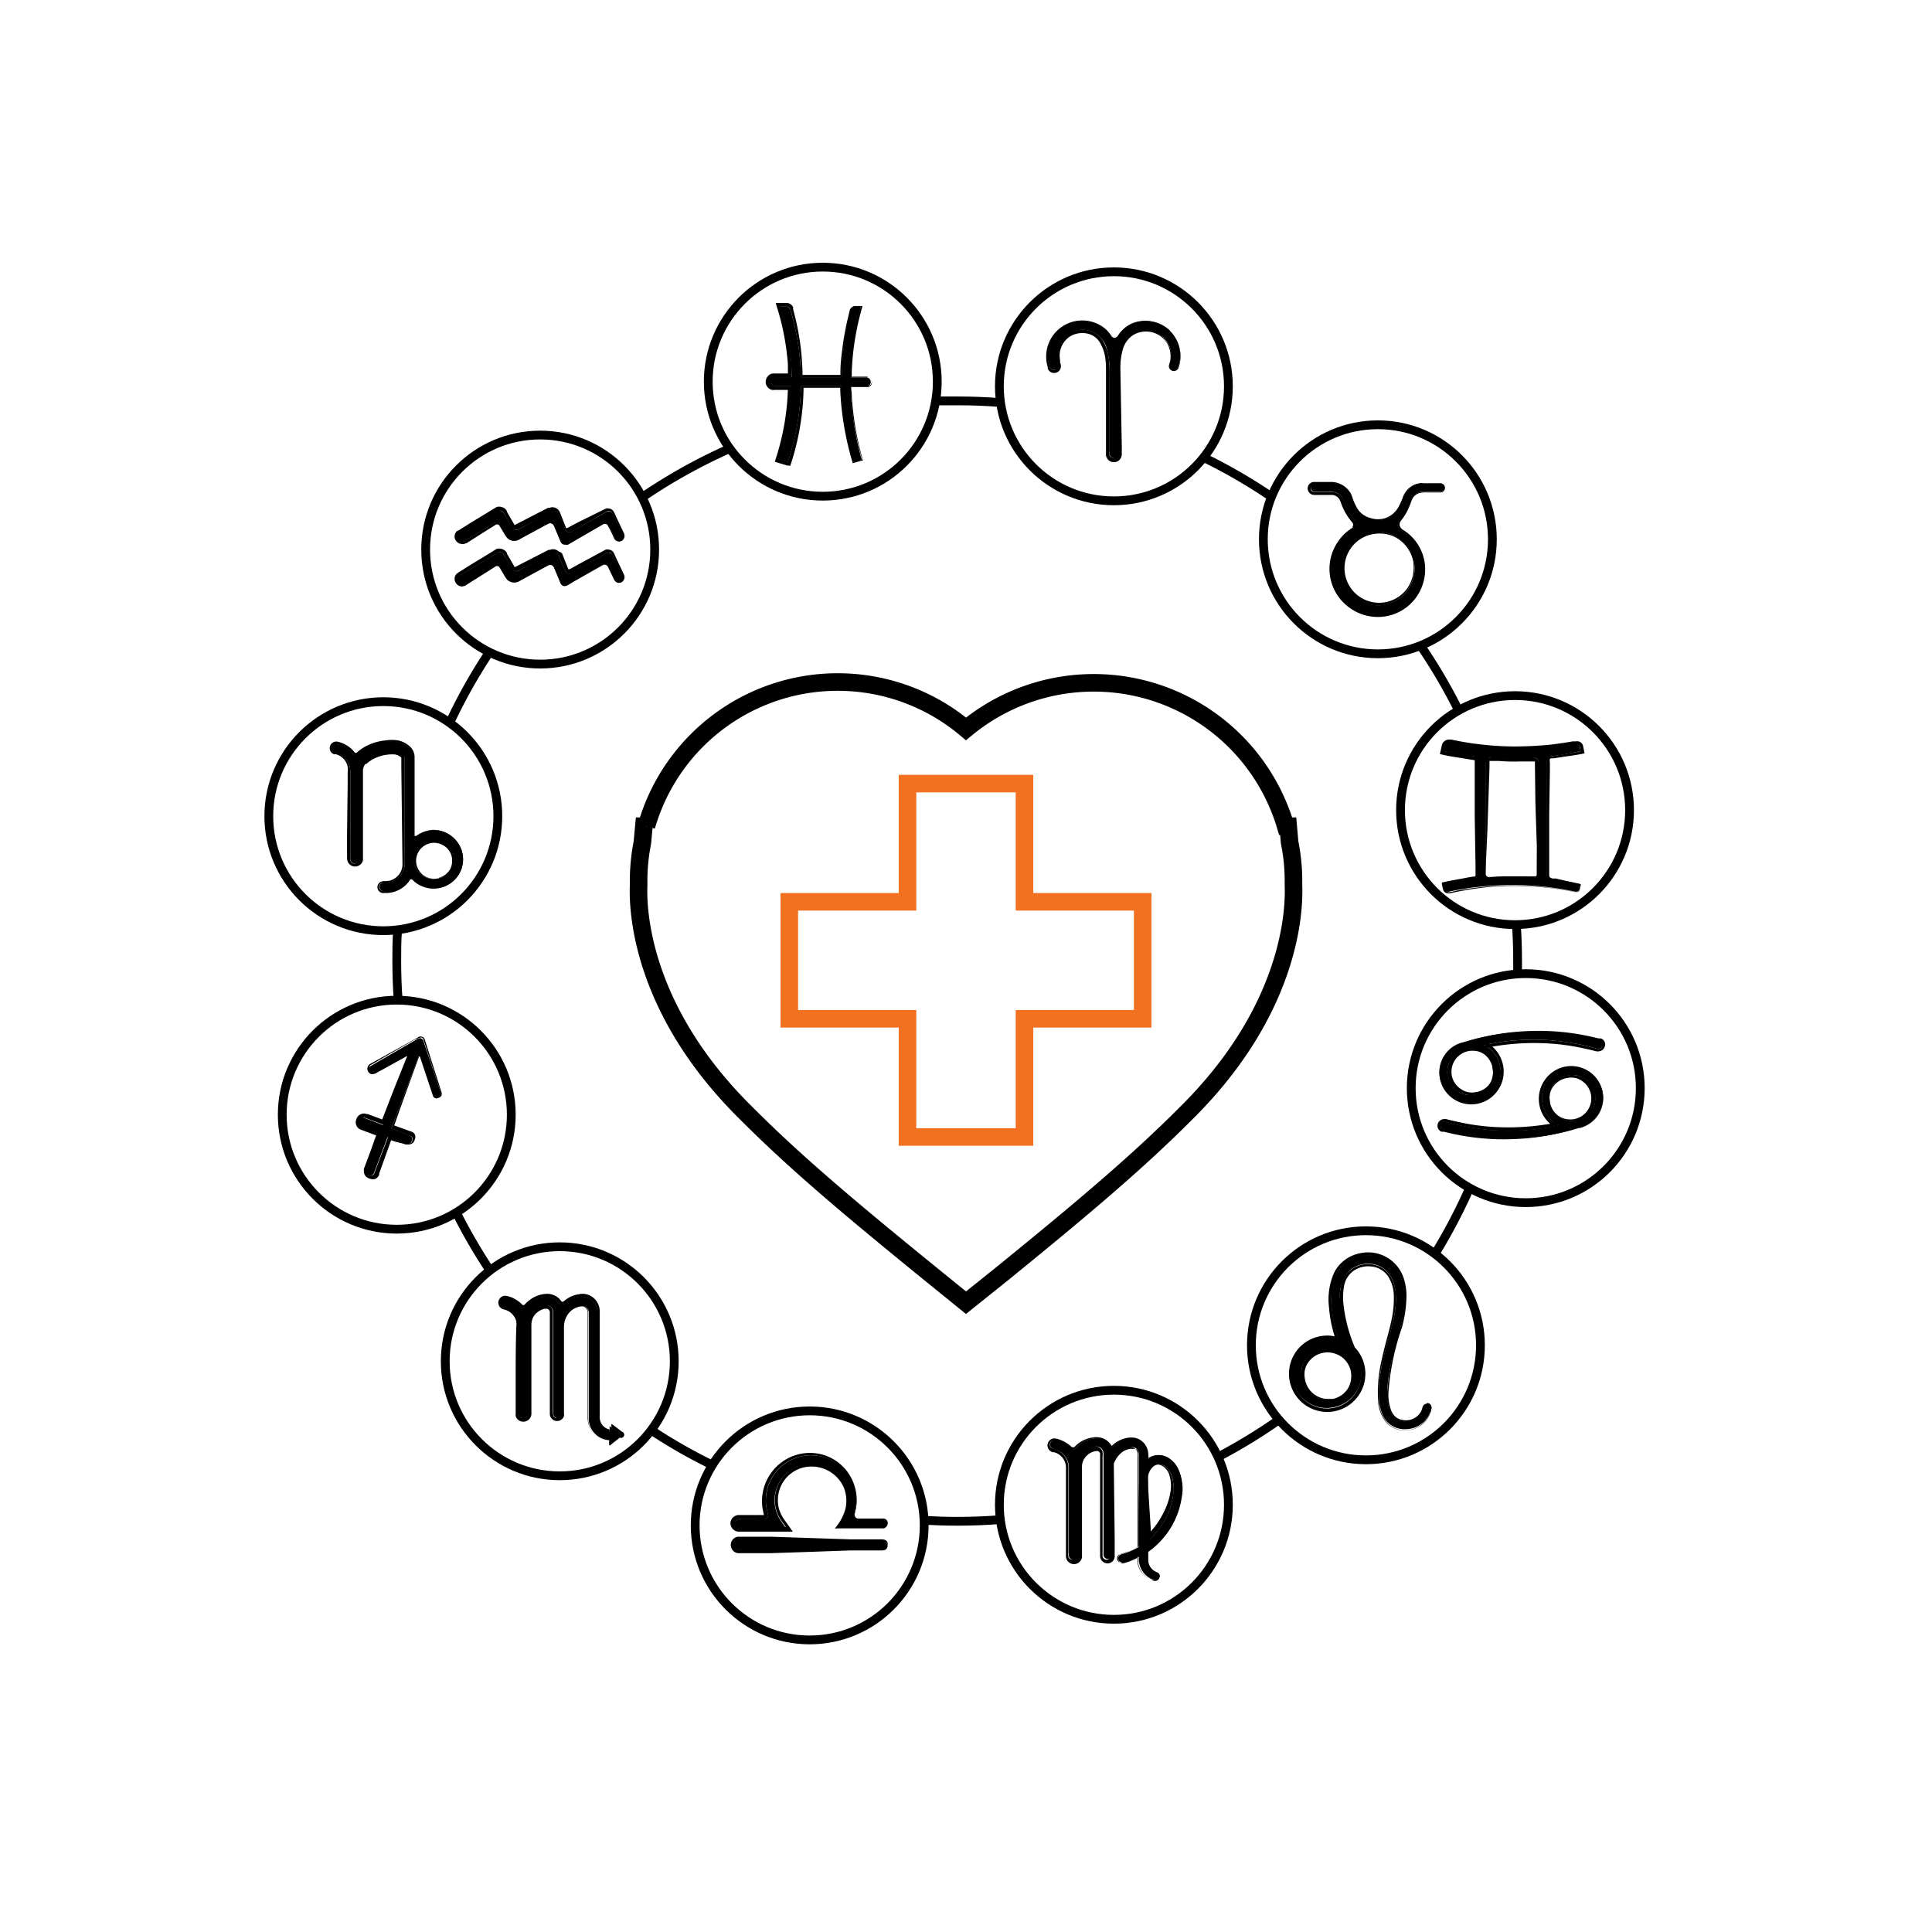 <svg id="Layer_1" data-name="Layer 1" xmlns="http://www.w3.org/2000/svg" viewBox="0 0 220 220"><defs><style>.cls-1,.cls-2,.cls-3{fill:none;stroke-miterlimit:10;}.cls-1,.cls-3{stroke:#000;}.cls-1,.cls-2{stroke-width:2px;}.cls-2{stroke:#f27121;}</style></defs><path class="cls-1" d="M105.67,144.83c-9.17-7.46-15.18-12.54-20.63-18C73,115,72.61,103.65,72.72,100.86c0-.19,0-.37,0-.55a22.74,22.74,0,0,1,.43-4.38l.17-1.85h.29A22.66,22.66,0,0,1,110,83a22.79,22.79,0,0,1,36.4,11.08h.29l.16,1.84a22.08,22.08,0,0,1,.44,4.39c0,.18,0,.36,0,.55.11,2.79-.27,14.14-12.32,26-5.45,5.46-11.46,10.54-20.63,18L110,148.34Z"/><polygon class="cls-2" points="130.12 102.69 130.12 116.01 116.66 116.01 116.66 129.47 103.34 129.47 103.34 116.01 89.88 116.01 89.88 102.69 103.34 102.69 103.34 89.23 116.66 89.23 116.66 102.69 130.12 102.69"/><path d="M98.75,43H97a.08.08,0,0,1-.08-.08A32.13,32.13,0,0,1,98,35.07l0-.15h-.71a.45.45,0,0,0-.44.34,32.56,32.56,0,0,0-1,7.61.08.08,0,0,1-.09.08H91.29a.08.08,0,0,1-.08-.08A29.14,29.14,0,0,0,90,35.25a.47.47,0,0,0-.45-.33h-.73l.06.17a28.39,28.39,0,0,1,1.28,7.78.09.09,0,0,1-.08.08h-2a.52.52,0,0,0,0,1h2a.09.09,0,0,1,.08.09,28.39,28.39,0,0,1-1.28,7.78l-.16.49,1,.3.16-.49a29.44,29.44,0,0,0,1.33-8.09.09.09,0,0,1,.08-.08h4.48a.09.09,0,0,1,.09.08A33.86,33.86,0,0,0,97,52.13l.14.5,1-.27L98,51.87a32.13,32.13,0,0,1-1.11-7.8A.08.08,0,0,1,97,44h1.78a.52.52,0,0,0,0-1Z"/><path d="M98.75,43H97s-.13,0-.16-.06a4.53,4.53,0,0,1,0-.64c0-.83.09-1.66.18-2.48a32.49,32.49,0,0,1,1-4.89l0,0h-.71a.45.45,0,0,0-.44.43c-.12.46-.22.92-.32,1.39-.19.93-.34,1.87-.45,2.81s-.19,1.89-.22,2.84v.44a.1.1,0,0,1,0,.11c-.09,0-.13,0-.19,0H91.27a.12.12,0,0,1-.09-.08,1.28,1.28,0,0,1,0-.19v-.35c0-.95-.13-1.9-.26-2.84s-.31-1.87-.53-2.8c-.11-.46-.23-.92-.37-1.37a.44.44,0,0,0-.45-.4h-.71l0-.06a29.11,29.11,0,0,1,1.18,5.45c0,.47.09.93.12,1.4l0,.69v.45a.16.16,0,0,1-.08.1A.65.65,0,0,1,90,43h-1.4c-.23,0-.48,0-.66.07a.47.47,0,0,0,.3.86h1.92c.11,0,.12.15.11.19A25.81,25.81,0,0,1,90,46.91a29.75,29.75,0,0,1-1.23,5.44l0-.06,1,.31-.06,0a30.39,30.39,0,0,0,1.24-5.38c.13-.92.2-1.84.24-2.76v-.43a.1.1,0,0,1,.07-.1.68.68,0,0,1,.19,0h4.33c.07,0,.16.08.14.14v.35c0,.92.1,1.84.2,2.76a33.52,33.52,0,0,0,1.07,5.42l0,0,1-.27,0,0A32.54,32.54,0,0,1,97,46.51c0-.5-.08-1-.11-1.49l0-.74v-.19c0-.08.08-.16.14-.13h.38c.49,0,1,0,1.48,0a.48.48,0,0,0,.37-.53A.49.49,0,0,0,98.75,43Zm0,0a.53.53,0,0,1,.53.47.54.54,0,0,1-.4.6c-.51,0-1,0-1.5,0H97c-.06,0-.07,0-.07.06v.18L97,45c0,.49.06,1,.11,1.48.1,1,.25,2,.44,3s.43,1.93.7,2.89l0,.08-.09,0-1,.28-.09,0,0-.1a34.49,34.49,0,0,1-1.15-5.43c-.12-.92-.2-1.85-.24-2.78V44.1c0-.07,0,0,0,.06l.06,0h-.84l-1.38,0-1.39,0H91.3l.08,0a.21.21,0,0,0,.12-.17v.42a26.17,26.17,0,0,1-.2,2.8,29.06,29.06,0,0,1-1.19,5.46l-.12.37L89.61,53l-1-.3-.38-.12.12-.38a28.47,28.47,0,0,0,1.18-5.37,25.05,25.05,0,0,0,.19-2.74v0h0v0a.29.29,0,0,0,0,.09.34.34,0,0,0,.27.22H88.2a1.1,1.1,0,0,1-.28,0,.79.79,0,0,1-.3-.12,1,1,0,0,1-.39-.51,1,1,0,0,1,.42-1.12.91.91,0,0,1,.31-.12H90s-.06,0-.08,0a.3.3,0,0,0-.2.26c0,.09,0,0,0,0v-.39l0-.68c0-.46-.06-.92-.11-1.37A28.27,28.27,0,0,0,88.48,35l-.15-.5h1.22a.78.78,0,0,1,.57.22.67.67,0,0,1,.19.25.39.39,0,0,1,0,.14l0,.09c.13.46.24.93.35,1.4.21.93.38,1.88.5,2.83s.19,1.91.22,2.87v.5h0a.06.06,0,0,0,0,0,.15.15,0,0,0-.13-.11s0,0,0,0h.76l1.43,0,1.42,0h.84s0,0,0,0,0,.08,0,.07v-.45c0-.95.13-1.91.25-2.85s.3-1.89.5-2.82l.33-1.39A.72.72,0,0,1,97,35a.51.51,0,0,1,.37-.16h.82l0,.1a32.06,32.06,0,0,0-1,4.87c-.1.82-.16,1.65-.2,2.48,0,.2,0,.43,0,.6s0,0,.1,0h1.72Z"/><path d="M70.59,163.7a.25.25,0,0,0,0-.41l-1.16-.88V163a1.47,1.47,0,0,1-1.38-1.46v-12a1.9,1.9,0,0,0-.42-1.24,1.78,1.78,0,0,0-1.5-.66,3.18,3.18,0,0,0-1.92.82.38.38,0,0,1-.55-.07,1.94,1.94,0,0,0-.23-.27,1.8,1.8,0,0,0-1.34-.48,3.32,3.32,0,0,0-2.26,1.16.42.42,0,0,1-.64,0,3.21,3.21,0,0,0-1.7-.93.51.51,0,0,0-.58.5h0a.51.51,0,0,0,.42.5A2.13,2.13,0,0,1,59.05,151V161a.5.5,0,0,0,.5.5h0a.5.5,0,0,0,.5-.5V150.92a2.19,2.19,0,0,1,.52-1.45,2.31,2.31,0,0,1,1.6-.83.73.73,0,0,1,.57.21.82.82,0,0,1,.27.61V161a.5.5,0,0,0,.5.5h0a.5.5,0,0,0,.5-.5V151.2a2.64,2.64,0,0,1,.9-2,2.2,2.2,0,0,1,1.29-.53.75.75,0,0,1,.58.21.82.82,0,0,1,.26.61v12.07A2.48,2.48,0,0,0,69.43,164v.59Z"/><path d="M70.58,163.68a.23.23,0,0,0,0-.37l-.39-.29-.77-.59,0,0v.6h0a1.51,1.51,0,0,1-1.27-.87,1.67,1.67,0,0,1-.13-.79V149.4a1.81,1.81,0,0,0-.67-1.35,1.79,1.79,0,0,0-1.48-.35,3,3,0,0,0-1.43.62,1.61,1.61,0,0,1-.33.23.41.41,0,0,1-.41-.08,2.29,2.29,0,0,0-.57-.55,1.7,1.7,0,0,0-.73-.24,2.57,2.57,0,0,0-.78.06,3.14,3.14,0,0,0-1.38.71,3.83,3.83,0,0,0-.29.28.63.63,0,0,1-.33.24.47.47,0,0,1-.41-.1c-.1-.09-.18-.18-.29-.27a3.09,3.09,0,0,0-1.4-.67.45.45,0,0,0-.55.36.47.47,0,0,0,.37.55,2.15,2.15,0,0,1,1.34.85,2.32,2.32,0,0,1,.42,1.53v9.56a2.3,2.3,0,0,0,0,.38.47.47,0,0,0,.23.27.46.46,0,0,0,.62-.2.74.74,0,0,0,0-.37V151.7a5,5,0,0,1,.14-1.59,2.33,2.33,0,0,1,1-1.21,2.05,2.05,0,0,1,.76-.28.9.9,0,0,1,.79.15.89.89,0,0,1,.32.74v11.15c0,.26,0,.55.16.72a.46.46,0,0,0,.65-.06c.17-.19.09-.48.11-.74v-8c0-.53,0-1.06,0-1.59a2.79,2.79,0,0,1,.54-1.5,2.39,2.39,0,0,1,1.33-.86,1.06,1.06,0,0,1,.8.05.86.86,0,0,1,.42.67v12a2.62,2.62,0,0,0,.08.79A2.43,2.43,0,0,0,69.43,164h0v.61l0,0Zm0,0-1.16.89-.06,0V164l0,0a2.54,2.54,0,0,1-2.36-1.9,2.69,2.69,0,0,1-.08-.8v-2.39l0-6.37,0-3.17a.75.75,0,0,0-.35-.54.55.55,0,0,0-.31-.07,1.56,1.56,0,0,0-.36.05,2.13,2.13,0,0,0-1.2.81,2.55,2.55,0,0,0-.48,1.38c0,.51,0,1.06,0,1.58l0,3.19,0,3.19,0,1.59v.4a.81.81,0,0,1,0,.29.76.76,0,0,1-.15.28.83.83,0,0,1-1.46-.47v-1.21l0-1.6,0-3.18,0-3.19v-2.39a.4.4,0,0,0-.16-.37.35.35,0,0,0-.16-.08h-.09l-.16,0a1.74,1.74,0,0,0-.6.23,2,2,0,0,0-.51.42,1.62,1.62,0,0,0-.31.54,2,2,0,0,0-.11.64v2.39l0,6.37v1.19a1.74,1.74,0,0,1,0,.23.88.88,0,0,1-.1.35.92.92,0,0,1-1.24.4.89.89,0,0,1-.45-.55.85.85,0,0,1,0-.17v-3.53c0-2.12,0-4.25.07-6.37a3.17,3.17,0,0,0,0-.71,1.72,1.72,0,0,0-.29-.61,1.86,1.86,0,0,0-1.11-.74.83.83,0,0,1-.51-.33.8.8,0,0,1-.12-.6.84.84,0,0,1,.34-.5.73.73,0,0,1,.59-.11,3.35,3.35,0,0,1,1.53.76,1.07,1.07,0,0,1,.16.14l.13.13a.17.17,0,0,0,.15,0c.07,0,.29-.29.51-.45a3.52,3.52,0,0,1,1.51-.75,3.07,3.07,0,0,1,.86-.06,2.08,2.08,0,0,1,.83.3,1.76,1.76,0,0,1,.34.27l.25.3a.19.19,0,0,0,.19,0s.16-.13.27-.21a3.29,3.29,0,0,1,1.53-.63,1.91,1.91,0,0,1,1.61.4,2,2,0,0,1,.73,1.49l0,1.59,0,6.38,0,3.18v.8a1.64,1.64,0,0,0,.12.76,1.43,1.43,0,0,0,1.21.84l0,0v-.65l.06,0,.76.58.39.29A.29.29,0,0,1,70.61,163.72Z"/><path d="M100.55,174H95.2l.54-.77a4,4,0,0,0,.58-1.17,4.15,4.15,0,1,0-7.38,1.15l.55.79H84.15a.5.5,0,0,1-.51-.5h0a.5.5,0,0,1,.51-.5H87a.47.47,0,0,0,.44-.61,5.15,5.15,0,1,1,10.07-1.54,5,5,0,0,1-.24,1.54.47.47,0,0,0,.44.61h2.85a.5.5,0,0,1,.5.5h0A.5.5,0,0,1,100.55,174Z"/><path d="M100.55,174.05l-5.35,0h-.13l.08-.11a5.68,5.68,0,0,0,1.13-2.16,4.1,4.1,0,0,0-.19-2.38A4,4,0,0,0,92.34,167a3.81,3.81,0,0,0-3.54,2.53,4,4,0,0,0-.11,2.24,3.9,3.9,0,0,0,.44,1c.19.31.47.68.7,1l.44.64h-.78l-4.41,0h-1a.75.75,0,0,1-.26-.05,1,1,0,0,1-.63-.76.93.93,0,0,1,.39-.9,1,1,0,0,1,.48-.18H87a0,0,0,0,0,0,0c0,.05-.07-.25-.1-.42a5.33,5.33,0,0,1,0-2.35,5.51,5.51,0,0,1,2.73-3.64,5.4,5.4,0,0,1,4.46-.33,5.33,5.33,0,0,1,3.11,3.11,5.5,5.5,0,0,1,.35,2.2,5.16,5.16,0,0,1-.18,1.1c0,.18-.12.34,0,.49a.4.4,0,0,0,.38.24h2.75a.54.54,0,0,1,.51.23.52.52,0,0,1,0,.55A.53.53,0,0,1,100.55,174.05Zm0-.05a.5.5,0,0,0,.42-.26.47.47,0,0,0,0-.5.53.53,0,0,0-.46-.2H97.72a.5.5,0,0,1-.47-.29.48.48,0,0,1,0-.29c0-.1,0-.18.07-.27a4.87,4.87,0,0,0,.17-1.08A5.39,5.39,0,0,0,97.1,169,5.18,5.18,0,0,0,94,166a5.12,5.12,0,0,0-6.66,6,4,4,0,0,1,.13.55.52.52,0,0,1-.35.45,10.37,10.37,0,0,1-1.11,0H84.38a.76.76,0,0,0-.5.08.46.46,0,0,0,.12.8,3,3,0,0,0,.53,0h5l0,.07c-.23-.35-.48-.68-.7-1a4.07,4.07,0,0,1-.48-1.16,4.2,4.2,0,0,1,.16-2.48,4.14,4.14,0,0,1,3.91-2.67,4.2,4.2,0,0,1,3.91,2.67,4.37,4.37,0,0,1,.15,2.48A5.81,5.81,0,0,1,95.23,174l0,0Z"/><path d="M101.05,176a.51.51,0,0,1-.5.51H84.15a.51.51,0,0,1-.51-.51h0a.51.51,0,0,1,.51-.5h16.4a.51.51,0,0,1,.5.5Z"/><path d="M101.07,176a.53.53,0,0,1-.29.49,1.61,1.61,0,0,1-.57.06H99.09l-2.25,0-4.49.16-4.5.15-2.25,0H84a1.21,1.21,0,0,1-.25-.08.95.95,0,0,1,0-1.71,1.21,1.21,0,0,1,.25-.08H85.6l2.25,0,4.5.15,4.49.15,2.25,0h1.12a1.61,1.61,0,0,1,.57.06A.53.53,0,0,1,101.07,176Zm0,0a.46.46,0,0,0-.27-.42,1.36,1.36,0,0,0-.54,0H84.48a1.3,1.3,0,0,0-.53.05.44.44,0,0,0-.26.4.45.45,0,0,0,.26.41,1.3,1.3,0,0,0,.53,0h15.73a1.36,1.36,0,0,0,.54-.05A.46.46,0,0,0,101,176Z"/><path d="M49.94,125h0a.43.43,0,0,0,.27-.54l-2-5.94a.43.43,0,0,0-.63-.24l-5.41,3.13A.43.43,0,0,0,42,122h0a.43.43,0,0,0,.59.16l4-2.34a.09.09,0,0,1,.13.11l-3.1,8.16a0,0,0,0,1-.06,0l-2.1-.8a.44.44,0,0,0-.56.25l-.05.13a.44.44,0,0,0,.25.56l2.11.8a0,0,0,0,1,0,.05l-1.57,4.14a.43.43,0,0,0,.25.56l.13.05a.44.44,0,0,0,.56-.25l1.57-4.14a.05.05,0,0,1,.05,0l2.1.8a.42.42,0,0,0,.56-.25l.05-.13a.44.44,0,0,0-.25-.56l-2.1-.8s0,0,0,0l3.1-8.16a.09.09,0,0,1,.16,0l1.48,4.44A.42.42,0,0,0,49.94,125Z"/><path d="M49.93,124.94a.42.42,0,0,0,.28-.36,2.38,2.38,0,0,0-.13-.49l-.33-1-.65-2-.65-2-.16-.49c-.06-.16-.08-.34-.22-.43s-.61.1-.9.24l-3.56,2.06-.89.52-.45.25a.42.42,0,0,0-.25.38.39.39,0,0,0,.24.37.44.44,0,0,0,.45-.08l.89-.51,1.78-1,.89-.52.22-.13.12-.06a.18.18,0,0,1,.14,0,.14.14,0,0,1,.11.13,1.09,1.09,0,0,1,0,.14l-.09.24-1.46,3.85-1.46,3.84,0,.12a.09.09,0,0,1-.1.07l-.07,0-.24-.09-.48-.18-1-.37a3.74,3.74,0,0,0-.47-.16.42.42,0,0,0-.38.21.56.56,0,0,0,0,.45c.06.16.2.21.37.27l1.92.73s.07,0,.08.08,0,.06,0,.09l-.05.12-.09.24L43,130l-.37,1-.73,1.92a3.38,3.38,0,0,0-.16.48.38.38,0,0,0,.2.38.58.58,0,0,0,.46.06.51.51,0,0,0,.27-.37l1.47-3.85,0-.12s0-.07.08-.07.05,0,.08,0l.24.09.48.19,1,.36a3.47,3.47,0,0,0,.48.17.41.41,0,0,0,.39-.21.58.58,0,0,0,.06-.46c0-.15-.2-.22-.37-.28l-1.92-.73s0,0-.07-.05,0-.08,0-.09l.05-.12.09-.24.18-.48.37-1,1.47-3.85.73-1.92.18-.48a.33.33,0,0,1,.07-.13.12.12,0,0,1,.15,0,1.18,1.18,0,0,1,.1.25l.32,1,.65,2,.32,1a2.2,2.2,0,0,0,.19.47A.42.42,0,0,0,49.93,124.94Zm0,0a.46.46,0,0,1-.49-.14,1.53,1.53,0,0,1-.2-.48l-.33-1-.67-2-.33-1-.07-.21s0,0-.07.08l-.18.49-.71,1.93-1.4,3.87-.35,1-.17.48-.09.24,0,.12v0a.15.15,0,0,0,0-.13s-.08-.07-.08-.07h0l1.94.7a1.19,1.19,0,0,1,.29.12.69.69,0,0,1,.25.31.76.76,0,0,1,0,.4,2.65,2.65,0,0,1-.11.3.7.7,0,0,1-.69.37.58.58,0,0,1-.19,0l-.12,0-.24-.09L45,130l-.49-.17-.24-.09h0a.22.22,0,0,0,.11,0,.27.27,0,0,0,.19-.11c.06-.1,0,0,0,0l0,.12-1.39,3.87,0,.12a.65.65,0,0,1-.09.2.93.93,0,0,1-.37.31.82.82,0,0,1-.49,0,1.5,1.5,0,0,1-.34-.12.84.84,0,0,1-.45-.82,1.55,1.55,0,0,1,0-.23l.05-.12.09-.24.72-1.93.35-1,.18-.48.09-.25,0-.12v0a.45.45,0,0,0,0,.21.4.4,0,0,0,.18.26l.06,0h0l-1.93-.72a3.47,3.47,0,0,1-.32-.14.92.92,0,0,1-.33-.4.89.89,0,0,1-.06-.51,1.84,1.84,0,0,1,.13-.36.9.9,0,0,1,.86-.48.94.94,0,0,1,.24.06l.12,0,.24.09,1,.37.48.19.24.09h0a.33.33,0,0,0-.29.06.38.38,0,0,0-.11.11c0,.07,0,.07,0,.06l0-.12,1.49-3.84,1.53-3.82.1-.24,0-.06v0s0,0,0,0a.23.23,0,0,0,.19.24.34.34,0,0,0,.15,0l-.06,0-.11.06-.23.12-.9.5-1.8,1-.9.49-.12.07a.6.6,0,0,1-.19.06.68.68,0,0,1-.37,0,.66.66,0,0,1-.38-.61.64.64,0,0,1,.12-.35.69.69,0,0,1,.26-.21l.45-.25.9-.5,3.6-2,.45-.26a.53.53,0,0,1,.57,0,.47.47,0,0,1,.18.24l.08.25.16.49.63,2,.64,2,.31,1a1.6,1.6,0,0,1,.13.5A.46.46,0,0,1,49.94,125Z"/><path d="M132.05,179.5a.51.51,0,0,0-.35-.48,1.54,1.54,0,0,1-1-1.45v-.84l0-.08a9.52,9.52,0,0,0,3.68-5.48c.5-2.14.11-4-1-4.92a2.05,2.05,0,0,0-1.82-.5,2.26,2.26,0,0,0-.86.44v-.5a2,2,0,0,0-.43-1.29,1.79,1.79,0,0,0-1.48-.63,3.19,3.19,0,0,0-2.06.94.21.21,0,0,1-.32-.05,2.18,2.18,0,0,0-.33-.42,1.73,1.73,0,0,0-1.33-.47,3.27,3.27,0,0,0-2.24,1.13.49.49,0,0,1-.71,0,3.1,3.1,0,0,0-1.65-.88.5.5,0,0,0-.58.5.51.51,0,0,0,.42.49,2.15,2.15,0,0,1,1.72,2.1v10a.5.5,0,1,0,1,0v-10.1a2.25,2.25,0,0,1,.51-1.45,2.36,2.36,0,0,1,1.6-.84.79.79,0,0,1,.58.21.83.83,0,0,1,.26.61v11.57a.51.51,0,0,0,1,0V166.57a2.76,2.76,0,0,1,2.19-1.8.77.77,0,0,1,.57.21.84.84,0,0,1,.27.61v10.49l-.05.09a8.09,8.09,0,0,1-1.94.82.49.49,0,0,0-.36.56v0a.49.49,0,0,0,.6.36,8.8,8.8,0,0,0,1.61-.61.09.09,0,0,1,.13.09v.13a2.55,2.55,0,0,0,1.7,2.4.5.5,0,0,0,.67-.47ZM131.32,167a1.23,1.23,0,0,1,.45-.24,1.13,1.13,0,0,1,1,.31c.82.64,1.09,2.18.68,3.91a8.54,8.54,0,0,1-2.57,4.32.1.1,0,0,1-.17-.07v-6.8A1.83,1.83,0,0,1,131.32,167Z"/><path d="M132,179.5a.49.49,0,0,0-.17-.35,1.75,1.75,0,0,0-.36-.19,1.54,1.54,0,0,1-.84-1.39v-.84h0l0-.07h0a9.35,9.35,0,0,0,2.52-2.72,9.22,9.22,0,0,0,1.28-3.47,5.15,5.15,0,0,0-.62-3.59,2.71,2.71,0,0,0-1.47-1.06,1.88,1.88,0,0,0-1.71.43l-.06.05v-.08a3.69,3.69,0,0,0-.07-1.05,1.75,1.75,0,0,0-1.45-1.32,2.46,2.46,0,0,0-1,.11,2.94,2.94,0,0,0-.94.46,4.35,4.35,0,0,0-.41.34.24.24,0,0,1-.28,0c-.1-.05-.13-.15-.18-.21a1.76,1.76,0,0,0-1.84-.72,3.24,3.24,0,0,0-1.82,1,.6.6,0,0,1-.47.27.64.64,0,0,1-.48-.25,3.17,3.17,0,0,0-.88-.57,2.84,2.84,0,0,0-.49-.17.56.56,0,0,0-.49,0,.47.47,0,0,0,0,.81c.14.06.34.08.5.15a2.77,2.77,0,0,1,.48.26,2.2,2.2,0,0,1,.91,1.88v9.59a2.09,2.09,0,0,0,0,.51.47.47,0,0,0,.36.29.45.45,0,0,0,.43-.17.7.7,0,0,0,.09-.48v-9.59a3.23,3.23,0,0,1,.12-1.07,2.11,2.11,0,0,1,.59-.91,2.36,2.36,0,0,1,.92-.56,1.91,1.91,0,0,1,.53-.1.77.77,0,0,1,.53.15.86.86,0,0,1,.32.45,2.07,2.07,0,0,1,0,.55v11.19a.47.47,0,0,0,.16.44.46.46,0,0,0,.46.08.47.47,0,0,0,.29-.36V166.57h0a3.16,3.16,0,0,1,1.13-1.45,2.26,2.26,0,0,1,.87-.34,1.06,1.06,0,0,1,.47,0,.76.76,0,0,1,.4.25.91.91,0,0,1,.21.43,2.49,2.49,0,0,1,0,.47v10.17h0l-.05.08h0a8.11,8.11,0,0,1-1.11.54,5.71,5.71,0,0,1-.58.21c-.19.06-.41.08-.52.25a.5.5,0,0,0,0,.55.45.45,0,0,0,.5.19,8,8,0,0,0,1.16-.4l.28-.12.14-.07a.13.13,0,0,1,.17,0c0,.06,0,.12,0,.16v.16c0,.1,0,.2,0,.3a2.58,2.58,0,0,0,.47,1.1,2.65,2.65,0,0,0,.93.77.74.74,0,0,0,.57.1A.48.48,0,0,0,132,179.5Zm.05,0a.55.55,0,0,1-.35.5.77.77,0,0,1-.61-.1,2.69,2.69,0,0,1-1-.78,2.6,2.6,0,0,1-.49-1.13c0-.1,0-.21,0-.31v-.16c0-.05,0-.1,0-.12s-.13,0-.22.07l-.28.13A8.11,8.11,0,0,1,128,178a.53.53,0,0,1-.59-.23.56.56,0,0,1,0-.64.55.55,0,0,1,.27-.2l.3-.09.57-.2a7.37,7.37,0,0,0,1.09-.54l0,0,.05-.08v0c0-2.46,0-4.93-.05-7.39l0-1.85v-.93a2.82,2.82,0,0,0,0-.43.71.71,0,0,0-.16-.34A.58.58,0,0,0,129,165a.87.87,0,0,0-.39,0,2,2,0,0,0-.78.32,3,3,0,0,0-1,1.36v-.08l.1,8.53v2.07a.41.41,0,0,1,0,.11.82.82,0,0,1-.52.66.84.84,0,0,1-.83-.14.81.81,0,0,1-.25-.35,1,1,0,0,1-.06-.38v-.53l0-4.27,0-4.26v-2.4a.32.32,0,0,0,0-.14.39.39,0,0,0-.15-.21.29.29,0,0,0-.22-.06,2.07,2.07,0,0,0-.42.08,1.92,1.92,0,0,0-1.19,1.17,2.07,2.07,0,0,0-.08.42,4,4,0,0,0,0,.5v1.06c0,1.42,0,2.84,0,4.27l0,4.26v.2a.49.49,0,0,1,0,.12.87.87,0,0,1-.19.44.91.91,0,0,1-1.58-.24,1.16,1.16,0,0,1-.06-.4v-2.4l0-4.27,0-2.13,0-1.06a1.93,1.93,0,0,0-.17-.9,1.91,1.91,0,0,0-.57-.69,1.87,1.87,0,0,0-.39-.22,1.11,1.11,0,0,0-.22-.07l-.13,0a.73.73,0,0,1-.19-.07.8.8,0,0,1-.43-.69.82.82,0,0,1,.39-.7.65.65,0,0,1,.41-.11,1.19,1.19,0,0,1,.32.05,3.27,3.27,0,0,1,.55.2,3.66,3.66,0,0,1,1,.64l.09.1.06,0a.24.24,0,0,0,.12,0,.14.14,0,0,0,.11,0l0,0,.1-.1a3.45,3.45,0,0,1,2-1,2.15,2.15,0,0,1,1.17.1,2,2,0,0,1,.91.74l.08.12s0,0,0,0h0a4.82,4.82,0,0,1,.43-.36,3.53,3.53,0,0,1,1-.48,2.8,2.8,0,0,1,1.12-.1,1.9,1.9,0,0,1,1,.49,2,2,0,0,1,.57,1,5.09,5.09,0,0,1,.06,1.09l-.22-.1a2.06,2.06,0,0,1,1.86-.44,2.9,2.9,0,0,1,1.53,1.13,5.19,5.19,0,0,1,.62,3.67A9.22,9.22,0,0,1,133.3,174a9.45,9.45,0,0,1-2.55,2.72h0l0,.08v.82a1.55,1.55,0,0,0,.21.78,1.59,1.59,0,0,0,.59.56,2.32,2.32,0,0,1,.38.2A.53.53,0,0,1,132.08,179.5Z"/><path d="M131.3,167a1.17,1.17,0,0,1,.56-.27,1.12,1.12,0,0,1,.6.13,1.93,1.93,0,0,1,.83.89,4.47,4.47,0,0,1,.32,2.4,8.46,8.46,0,0,1-2,4.42l-.41.45-.22.21-.12.1a.14.14,0,0,1-.18.05.16.16,0,0,1-.08-.17v-5.94a10,10,0,0,1,0-1.22A1.79,1.79,0,0,1,131.3,167Zm0,0a1.77,1.77,0,0,0-.57,1,2.41,2.41,0,0,0,0,.6l0,.61.15,2.43.16,2.44,0,.61v.46a.64.64,0,0,1,0-.07.29.29,0,0,0-.17-.19.33.33,0,0,0-.26,0,.37.37,0,0,0-.12.07l0,0,.1-.1.21-.2c.13-.14.26-.28.38-.43a9.59,9.59,0,0,0,1.28-1.92,7.8,7.8,0,0,0,.78-2.2,4.25,4.25,0,0,0-.14-2.32,1.79,1.79,0,0,0-.76-.87,1,1,0,0,0-.56-.14A1,1,0,0,0,131.33,167Z"/><path d="M162.47,159.87a.51.51,0,0,0-.49.42,2,2,0,0,1-1.93,1.55,1.73,1.73,0,0,1-1.47-.64c-.86-1.12-.8-3.73.16-7.35.09-.34.19-.68.28-1a29.65,29.65,0,0,0,.72-2.92c.5-2.78.08-4.73-1.27-6a3.86,3.86,0,0,0-1.8-.91,4.24,4.24,0,0,0-3.58.86,5,5,0,0,0-1.51,4,14.91,14.91,0,0,0,.76,4.39.24.24,0,0,1-.28.31,3.88,3.88,0,0,0-2,0,3.94,3.94,0,0,0,1.84,7.66,3.93,3.93,0,0,0,2-6.62v0a15.57,15.57,0,0,1-1.31-5.74,4.17,4.17,0,0,1,1.15-3.26,3.3,3.3,0,0,1,2.73-.65,2.88,2.88,0,0,1,1.32.68c1.08,1,1.39,2.63,1,5.05-.17.94-.44,1.9-.7,2.82l-.28,1c-1.08,4-1.07,6.81,0,8.22a2.71,2.71,0,0,0,2.27,1,3,3,0,0,0,2.92-2.4.5.5,0,0,0-.5-.58Zm-10.69-.57a3,3,0,0,1-3.53-3.53,2.91,2.91,0,0,1,2.19-2.19,3,3,0,0,1,3.53,3.53A2.91,2.91,0,0,1,151.78,159.3Z"/><path d="M162.47,159.9a.48.48,0,0,0-.38.2,1.91,1.91,0,0,0-.16.44,2,2,0,0,1-.52.8,2.05,2.05,0,0,1-1.79.49,1.6,1.6,0,0,1-.86-.4,2.17,2.17,0,0,1-.52-.81,5.21,5.21,0,0,1-.29-1.88,29.61,29.61,0,0,1,1.45-7.45,13.56,13.56,0,0,0,.5-3.75,6.1,6.1,0,0,0-.33-1.85,4.18,4.18,0,0,0-1-1.59,4,4,0,0,0-3.47-1.07,3.86,3.86,0,0,0-2.93,2.11,7,7,0,0,0-.51,3.7,13.35,13.35,0,0,0,.29,1.88c.07.3.14.61.23.92l.13.45.07.23a.28.28,0,0,1-.07.26.27.27,0,0,1-.25.09l-.23,0a3.78,3.78,0,0,0-.47-.06,3.3,3.3,0,0,0-.94.05,3.9,3.9,0,0,0-1.7.76,3.84,3.84,0,0,0-1.5,3.28,3.89,3.89,0,1,0,6.65-2.94h0A17.07,17.07,0,0,1,152.6,149a8.12,8.12,0,0,1,.08-2.46,3.11,3.11,0,0,1,1.28-2.05,3.31,3.31,0,0,1,2.37-.5,2.9,2.9,0,0,1,2,1.33,4.59,4.59,0,0,1,.63,2.36,11.14,11.14,0,0,1-.25,2.45c-.33,1.61-.87,3.16-1.22,4.75a15,15,0,0,0-.44,4.86,4.06,4.06,0,0,0,.87,2.24,2.76,2.76,0,0,0,2.17.88,2.94,2.94,0,0,0,2.15-1,2.88,2.88,0,0,0,.61-1,1,1,0,0,0,.07-.58A.5.5,0,0,0,162.47,159.9Zm0-.05a.56.56,0,0,1,.51.34.5.5,0,0,1,0,.32c0,.1,0,.2-.08.3a3,3,0,0,1-.61,1.07,3.06,3.06,0,0,1-2.19,1,2.83,2.83,0,0,1-2.25-.9,4.3,4.3,0,0,1-.91-2.29,15.85,15.85,0,0,1,.41-4.9c.33-1.61.85-3.17,1.16-4.76a11.46,11.46,0,0,0,.21-2.4,4.33,4.33,0,0,0-.61-2.22,2.6,2.6,0,0,0-1.84-1.18,3,3,0,0,0-2.14.48,2.76,2.76,0,0,0-1.1,1.85,7.63,7.63,0,0,0,0,2.34,17.21,17.21,0,0,0,1.28,4.6l-.08-.12a4.35,4.35,0,1,1-5.75-.4,4.33,4.33,0,0,1,1.9-.83,4.63,4.63,0,0,1,1.05-.06l.52.07.23.06a.17.17,0,0,0-.15,0,.15.15,0,0,0,0,.13l-.06-.2-.14-.47c-.08-.31-.16-.63-.23-.94a15.72,15.72,0,0,1-.27-1.93,7.48,7.48,0,0,1,.59-3.89,4.1,4.1,0,0,1,1.33-1.53,4.48,4.48,0,0,1,1.88-.73,4.26,4.26,0,0,1,4.71,2.88,6.73,6.73,0,0,1,.32,1.93,14.23,14.23,0,0,1-.55,3.79,28.39,28.39,0,0,0-1.51,7.41,5.23,5.23,0,0,0,.28,1.85,2,2,0,0,0,.49.78,1.53,1.53,0,0,0,.82.39,2,2,0,0,0,1.74-.47,1.83,1.83,0,0,0,.51-.77,1.66,1.66,0,0,1,.17-.45A.51.51,0,0,1,162.47,159.85Z"/><path d="M151.79,159.32a3.23,3.23,0,0,1-1.16,0,3,3,0,0,1-1.08-.41,2.94,2.94,0,0,1-1.33-1.84,2.78,2.78,0,0,1,0-1.15,2.66,2.66,0,0,1,.4-1.09,3,3,0,0,1,1.85-1.34,3.47,3.47,0,0,1,1.16,0,3.36,3.36,0,0,1,1.09.41,3,3,0,0,1,1.32,1.86,2.78,2.78,0,0,1,0,1.15,2.66,2.66,0,0,1-.4,1.09A3,3,0,0,1,151.79,159.32Zm0,0a2.73,2.73,0,0,0,1.76-1.32,2.81,2.81,0,0,0,.2-2.12,2.68,2.68,0,0,0-1.28-1.55,2.76,2.76,0,0,0-1.91-.26A2.66,2.66,0,0,0,149,155.1a2.28,2.28,0,0,0-.41.91,2.6,2.6,0,0,0,0,1,2.75,2.75,0,0,0,1.12,1.81,2.93,2.93,0,0,0,1,.43A3.3,3.3,0,0,0,151.77,159.27Z"/><path d="M166.62,118.69h0a3.49,3.49,0,0,0-2.69,3.69A3.49,3.49,0,1,0,169,119a25.89,25.89,0,0,1,12.87.43.44.44,0,0,0,.55-.3h0a.45.45,0,0,0-.3-.56A26.88,26.88,0,0,0,166.62,118.69Zm3.32,2.81a2.6,2.6,0,1,1-1.94-1.94A2.56,2.56,0,0,1,169.94,121.5Z"/><path d="M166.64,118.7h0l0,0a3.53,3.53,0,0,0-2,1.3,3.44,3.44,0,0,0,.25,4.44,3.48,3.48,0,0,0,2.1,1.08,3.47,3.47,0,0,0,3.73-2.43A3.44,3.44,0,0,0,169,119l-.1,0,.11,0a25.9,25.9,0,0,1,7.5-.54,26.21,26.21,0,0,1,3.73.55l.91.22.46.12a1.85,1.85,0,0,0,.44.1.43.43,0,0,0,.34-.24.4.4,0,0,0-.05-.41.57.57,0,0,0-.38-.2l-.46-.12a27,27,0,0,0-7.44-.9A27.9,27.9,0,0,0,166.64,118.7Zm0,0a27.65,27.65,0,0,1,7.43-1.29,27.29,27.29,0,0,1,7.52.73l.46.11.12,0,.05,0a.38.38,0,0,1,.1,0,.73.73,0,0,1,.39,1,.77.77,0,0,1-.61.46,1,1,0,0,1-.35,0l-.23-.06-.45-.11-.91-.2a25.31,25.31,0,0,0-3.67-.51,27.68,27.68,0,0,0-7.38.51l.08-.66a3.73,3.73,0,0,1,1.76,1.93,3.74,3.74,0,0,1-1.48,4.59,3.64,3.64,0,0,1-5.57-2.91,3.53,3.53,0,0,1,2.75-3.61l0,0S166.59,118.68,166.6,118.68Z"/><path d="M170,121.49a3,3,0,0,1,0,1,2.8,2.8,0,0,1-.36,1,2.59,2.59,0,0,1-1.63,1.17,2.39,2.39,0,0,1-1,0,2.47,2.47,0,0,1-1-.35,2.6,2.6,0,0,1-1.18-1.64,3,3,0,0,1,0-1,2.79,2.79,0,0,1,.37-1,2.65,2.65,0,0,1,1.64-1.17,2.56,2.56,0,0,1,1,0,2.39,2.39,0,0,1,1,.36A2.58,2.58,0,0,1,170,121.49Zm0,0a2.4,2.4,0,0,0-1.18-1.56,2.22,2.22,0,0,0-.93-.27,2.27,2.27,0,0,0-.94.1,2.38,2.38,0,0,0-1.38,1.14,2.48,2.48,0,0,0-.23,1.69,2.38,2.38,0,0,0,1,1.41,2.12,2.12,0,0,0,.81.36,2.19,2.19,0,0,0,.92,0,2.38,2.38,0,0,0,1.6-1,2.64,2.64,0,0,0,.39-.91A3.11,3.11,0,0,0,169.92,121.5Z"/><path d="M179.84,128.43h0a3.49,3.49,0,0,0,2.69-3.69,3.54,3.54,0,0,0-3.38-3.21,3.5,3.5,0,0,0-1.68,6.61,25.89,25.89,0,0,1-12.87-.43.44.44,0,0,0-.55.3h0a.44.44,0,0,0,.3.56A27,27,0,0,0,179.84,128.43Zm-3.33-2.81a2.62,2.62,0,0,1,3.14-3.13,2.61,2.61,0,1,1-3.14,3.13Z"/><path d="M179.82,128.42h0l0,0a3.49,3.49,0,0,0,2-1.29,3.44,3.44,0,0,0-.25-4.44,3.45,3.45,0,1,0-4.08,5.43l.09.05-.1,0a25.9,25.9,0,0,1-7.5.54,27.49,27.49,0,0,1-3.73-.55l-.92-.22-.45-.12a1.53,1.53,0,0,0-.45-.1.41.41,0,0,0-.33.24.43.43,0,0,0,0,.41.62.62,0,0,0,.39.2l.46.12a27,27,0,0,0,7.44.9A28.31,28.31,0,0,0,179.82,128.42Zm0,0a27.65,27.65,0,0,1-7.43,1.29,27.22,27.22,0,0,1-7.52-.73l-.46-.11-.12,0-.06,0-.09,0a.76.76,0,0,1-.3-.23.75.75,0,0,1-.09-.75.78.78,0,0,1,.61-.45,1.08,1.08,0,0,1,.35,0l.22.06.46.11.9.2a25.64,25.64,0,0,0,3.68.51,28.13,28.13,0,0,0,7.38-.51l-.08.66a3.75,3.75,0,0,1-1.77-1.93,3.78,3.78,0,0,1-.08-2.59,3.72,3.72,0,0,1,1.57-2,3.64,3.64,0,0,1,5.57,2.91,3.55,3.55,0,0,1-.72,2.31,3.61,3.61,0,0,1-2,1.3v0Z"/><path d="M176.49,125.63a3.24,3.24,0,0,1,0-1,2.8,2.8,0,0,1,.36-1,2.59,2.59,0,0,1,1.63-1.17,2.39,2.39,0,0,1,1,0,2.47,2.47,0,0,1,1,.35,2.68,2.68,0,0,1,1.18,1.64,3.24,3.24,0,0,1,0,1,2.87,2.87,0,0,1-.37,1,2.68,2.68,0,0,1-1.64,1.17,2.56,2.56,0,0,1-1,0,2.39,2.39,0,0,1-1-.36A2.63,2.63,0,0,1,176.49,125.63Zm0,0a2.42,2.42,0,0,0,1.17,1.56,2.22,2.22,0,0,0,.94.27,2.29,2.29,0,0,0,.94-.1,2.33,2.33,0,0,0,1.37-1.14,2.39,2.39,0,0,0-.72-3.1,2.14,2.14,0,0,0-.81-.37,2.37,2.37,0,0,0-.92,0,2.47,2.47,0,0,0-1.61,1,2.62,2.62,0,0,0-.38.91A2.86,2.86,0,0,0,176.54,125.62Z"/><path d="M179.51,100.56c-1-.21-2-.38-3-.5a.41.41,0,0,1-.35-.4V86.54a.41.41,0,0,1,.35-.4c1-.12,2-.29,3-.51l.48-.1-.12-.56a.41.41,0,0,0-.48-.31h0a34.36,34.36,0,0,1-14.42,0h0a.41.41,0,0,0-.48.31l-.12.56.48.1q1.52.33,3,.51a.41.41,0,0,1,.35.4V99.66a.41.41,0,0,1-.35.4c-1,.12-2,.29-3,.5l-.48.11.12.56a.41.41,0,0,0,.48.31h0a34.36,34.36,0,0,1,14.42,0h0a.41.41,0,0,0,.48-.31l.12-.56Zm-10.33-1.07V86.71a.4.4,0,0,1,.43-.4c.86.06,1.71.1,2.57.1s1.71,0,2.57-.1a.4.4,0,0,1,.43.4V99.49a.39.39,0,0,1-.43.4,33.92,33.92,0,0,0-5.14,0A.39.39,0,0,1,169.18,99.49Z"/><path d="M179.51,100.59l-2.58-.43-.32,0a.75.75,0,0,1-.32-.1.4.4,0,0,1-.18-.29c0-.11,0-.22,0-.33V86.65a.58.58,0,0,1,.07-.34.45.45,0,0,1,.28-.2l.33,0,.64-.11c.86-.16,1.72-.27,2.57-.46l0,.05c-.1-.31,0-.79-.42-.84a10,10,0,0,0-1,.18c-.7.12-1.4.24-2.1.32a33.25,33.25,0,0,1-4.23.27,35.19,35.19,0,0,1-4.23-.26c-.7-.08-1.4-.2-2.1-.32a8.12,8.12,0,0,0-1-.18c-.36.05-.31.51-.41.83l0-.06c.87.19,1.76.31,2.63.47l.66.11a1.47,1.47,0,0,1,.34.07.44.44,0,0,1,.25.27c0,.47,0,.9,0,1.35v10.7c0,.45,0,.88,0,1.35a.44.44,0,0,1-.24.26,1.47,1.47,0,0,1-.34.07l-.66.11c-.88.16-1.76.27-2.63.46l0,0,.11.52a.37.37,0,0,0,.31.33c.32,0,.68-.13,1-.19.69-.12,1.39-.23,2.09-.32a33.89,33.89,0,0,1,8.46,0c.7.08,1.4.2,2.09.32a10.24,10.24,0,0,0,1,.19.39.39,0,0,0,.32-.34l.12-.52v0Zm0,0,.48.1h0v0l-.11.52a.46.46,0,0,1-.37.39,8.85,8.85,0,0,1-1-.18c-.69-.12-1.39-.23-2.09-.31a35,35,0,0,0-4.22-.23,31.14,31.14,0,0,0-4.21.31c-.69.1-1.39.22-2.08.36l-.51.11-.26.06-.13,0h-.2a.59.59,0,0,1-.5-.5l-.12-.52,0-.2.21-.05c.86-.2,1.76-.33,2.64-.51l.66-.12c.29,0,.28,0,.32-.13V98.45l-.09-5.35,0-5.35v-1.2c.23.07-.46-.06-.86-.12-.89-.16-1.79-.26-2.66-.46l-.45-.1.1-.43.11-.52a1.63,1.63,0,0,1,.07-.22.87.87,0,0,1,.16-.23.89.89,0,0,1,.48-.25,1.31,1.31,0,0,1,.28,0l.14,0,.26.06.51.1c.69.13,1.37.25,2.07.33a34.1,34.1,0,0,0,4.17.29,41.63,41.63,0,0,0,4.18-.2c.7-.08,1.39-.18,2.08-.29l.52-.09.26,0,.14,0a.41.41,0,0,1,.22,0,.61.61,0,0,1,.39.21.59.59,0,0,1,.13.18.67.67,0,0,1,.05.19l.1.52.06.26-.26.06c-.86.17-1.74.27-2.6.41l-.65.1-.31,0a.2.2,0,0,0-.13.09c-.05,0,0,.33,0,.53v.66l-.08,5.23,0,5.22v1.63a.33.33,0,0,0,.15.24.82.82,0,0,0,.29.09l.32,0Z"/><path d="M169.15,99.49V86.86a.66.66,0,0,1,0-.31.43.43,0,0,1,.22-.24.57.57,0,0,1,.31,0h.3l.6,0a21.35,21.35,0,0,0,2.4,0l1.21,0,.6,0a.45.45,0,0,1,.42.45V99.34a1.09,1.09,0,0,1,0,.31.41.41,0,0,1-.22.23.57.57,0,0,1-.31,0l-.3,0-.6,0c-.8,0-1.6,0-2.41,0l-1.2,0-.6,0A.44.44,0,0,1,169.15,99.49Zm0,0a.39.39,0,0,0,.35.37l.6,0,1.2-.06c.81,0,1.61,0,2.41,0l.61,0c.19,0,.43,0,.53,0a.31.31,0,0,0,.14-.16.31.31,0,0,0,0-.1v-.15l0-.6L175,96.33l-.16-4.81-.06-4.81s0,.05.05,0l-.55,0-1.21,0a22,22,0,0,1-2.44-.06l-.6,0-.42,0,0,0v.17l0,.6-.08,2.41-.16,4.81Z"/><path d="M162,55.06a2.31,2.31,0,0,0-2.2,1.54,6.16,6.16,0,0,1-.59,1.29,2.73,2.73,0,0,1-4.69,0,6.33,6.33,0,0,1-.59-1.28,2.32,2.32,0,0,0-2.2-1.55h-2a.47.47,0,0,0-.47.47h0a.47.47,0,0,0,.47.48h2A1.41,1.41,0,0,1,153,57a6.47,6.47,0,0,0,1.28,2.26.79.79,0,0,1-.2,1.19,5.13,5.13,0,1,0,5.47,0,.78.78,0,0,1-.2-1.19A6.63,6.63,0,0,0,160.66,57,1.41,1.41,0,0,1,162,56h2a.47.47,0,0,0,.47-.48h0a.47.47,0,0,0-.47-.47Zm-1,8.86a4.18,4.18,0,1,1-3.28-3.28A4.19,4.19,0,0,1,160.94,63.92Z"/><path d="M162,55.09a2.33,2.33,0,0,0-1.73.77,2.4,2.4,0,0,0-.47.84,8,8,0,0,1-.39.91A2.91,2.91,0,0,1,158,59a2.77,2.77,0,0,1-1.94.15A2.68,2.68,0,0,1,154.52,58a4.6,4.6,0,0,1-.46-.88,7.14,7.14,0,0,0-.38-.9,2.28,2.28,0,0,0-1.55-1.06,5.18,5.18,0,0,0-1,0h-1.47a.42.42,0,0,0-.36.25.44.44,0,0,0,0,.43.47.47,0,0,0,.39.19h2a1.45,1.45,0,0,1,.93.35,1.85,1.85,0,0,1,.5.85,7,7,0,0,0,.94,1.72c.09.13.2.24.31.38a.76.76,0,0,1,.14.49.85.85,0,0,1-.17.48,1.48,1.48,0,0,1-.39.32,5.07,5.07,0,0,0-2.12,5.1,5.06,5.06,0,0,0,5.74,4.09,5,5,0,0,0,3.28-1.93,5.08,5.08,0,0,0-.82-7l-.39-.29a1.1,1.1,0,0,1-.38-.33.81.81,0,0,1,.05-1,5.9,5.9,0,0,0,1-1.65c.15-.29.22-.61.39-.9a1.43,1.43,0,0,1,.77-.62,3.24,3.24,0,0,1,1-.07H164a.45.45,0,0,0,.34-.69.46.46,0,0,0-.4-.2Zm0-.05,2,0a.53.53,0,0,1,.46.23.53.53,0,0,1-.4.81h-1.48a3.27,3.27,0,0,0-1,.08,1.34,1.34,0,0,0-.71.57c-.15.27-.23.61-.37.9a6.32,6.32,0,0,1-1,1.7.65.65,0,0,0,0,.76.85.85,0,0,0,.33.28l.41.29a5.35,5.35,0,0,1,2,3.46,5.49,5.49,0,0,1-1,3.93,5.38,5.38,0,0,1-3.49,2.14,5.49,5.49,0,0,1-4-.93,5.44,5.44,0,0,1-1.4-7.57,5.42,5.42,0,0,1,1.49-1.49l.2-.14A.34.34,0,0,0,154,60a.5.5,0,0,0,.09-.23.4.4,0,0,0-.06-.22l-.13-.16-.17-.21a6.68,6.68,0,0,1-1-1.83l-.09-.24a1.07,1.07,0,0,0-.3-.47,1,1,0,0,0-.67-.28l-2,0a.76.76,0,0,1-.64-.34.73.73,0,0,1-.05-.73.74.74,0,0,1,.6-.41h.51l1,0h.49a2.61,2.61,0,0,1,2.2,1.25,2.91,2.91,0,0,1,.21.48c.05.16.1.31.16.46a6.84,6.84,0,0,0,.42.86A2.53,2.53,0,0,0,156.11,59,2.68,2.68,0,0,0,158,58.9a2.81,2.81,0,0,0,1.33-1.33,9.1,9.1,0,0,0,.4-.9,2.46,2.46,0,0,1,.49-.86A2.36,2.36,0,0,1,162,55Z"/><path d="M161,63.91a4.81,4.81,0,0,1,0,1.65,4.37,4.37,0,0,1-.63,1.51,4.25,4.25,0,0,1-2.68,1.8,4.75,4.75,0,0,1-1.64,0,4.16,4.16,0,0,1-1.52-.63,4.2,4.2,0,0,1-1.8-2.68,4.81,4.81,0,0,1,0-1.65,4.36,4.36,0,0,1,.64-1.52A4.23,4.23,0,0,1,156,60.61a4.57,4.57,0,0,1,1.65,0,4,4,0,0,1,1.51.63A4.2,4.2,0,0,1,161,63.91Zm-.05,0a4.13,4.13,0,0,0-1.8-2.58,3.67,3.67,0,0,0-1.49-.54,4.24,4.24,0,0,0-1.55.08A3.94,3.94,0,1,0,160.24,67a4.07,4.07,0,0,0,.64-1.46A4.64,4.64,0,0,0,160.92,63.92Z"/><path d="M133.19,37.64a4,4,0,0,0-4.71-.54,3.49,3.49,0,0,0-1.18,1.14.5.5,0,0,1-.84,0,3.43,3.43,0,0,0-2-1.5,3.93,3.93,0,0,0-4.93,5.06.51.51,0,0,0,.72.26h0a.51.51,0,0,0,.23-.61,2.94,2.94,0,0,1,.88-3.24,3,3,0,0,1,2.8-.51,2.86,2.86,0,0,1,1.91,2.21,7.34,7.34,0,0,1,.27,2.06v9.69a.5.5,0,0,0,.5.5h0a.5.5,0,0,0,.5-.5V42c0-1.37.28-3.26,1.62-4a3,3,0,0,1,3.5.4,2.94,2.94,0,0,1,.74,3.12.49.49,0,0,0,.24.6h0a.5.5,0,0,0,.71-.27A3.94,3.94,0,0,0,133.19,37.64Z"/><path d="M133.17,37.66a4,4,0,0,0-4.12-.8,3.51,3.51,0,0,0-1.69,1.35.57.57,0,0,1-.47.3.5.5,0,0,1-.48-.27,3.58,3.58,0,0,0-.73-.82,4,4,0,0,0-4.17-.41,3.91,3.91,0,0,0-2,4.66.51.51,0,0,0,.29.41.46.46,0,0,0,.48-.07.46.46,0,0,0,.16-.46,3.32,3.32,0,0,1-.15-.54,3,3,0,0,1,0-1.12,3,3,0,0,1,1.21-1.84,3,3,0,0,1,2.15-.48,2.71,2.71,0,0,1,1.88,1.13,5.27,5.27,0,0,1,.73,2.1,15.13,15.13,0,0,1,.09,2.23v8.32a1.77,1.77,0,0,0,0,.53.45.45,0,0,0,.81,0,1.14,1.14,0,0,0,.06-.53V41.94a7.14,7.14,0,0,1,.31-2.2,2.87,2.87,0,0,1,3.45-2.13,2.86,2.86,0,0,1,1.82,1.22A3,3,0,0,1,133.4,41a5.36,5.36,0,0,1-.14.54.47.47,0,0,0,.11.48.49.49,0,0,0,.49.11.53.53,0,0,0,.33-.39A3.94,3.94,0,0,0,133.17,37.66Zm0,0a4,4,0,0,1,1.07,4.12.6.6,0,0,1-.38.44.58.58,0,0,1-.58-.12.57.57,0,0,1-.15-.58,3.46,3.46,0,0,0,.14-.53,3,3,0,0,0-.47-2.06,2.84,2.84,0,0,0-3.79-.76,2.89,2.89,0,0,0-1.17,1.68,7.66,7.66,0,0,0-.26,2.14l.16,8.88v.83a.91.91,0,0,1-.11.46.88.88,0,0,1-.81.47.89.89,0,0,1-.8-.52.85.85,0,0,1-.08-.24,1.72,1.72,0,0,1,0-.2V49.69l0-4.44V41.92a7.31,7.31,0,0,0-.07-1.05,4.66,4.66,0,0,0-.65-1.91,2.18,2.18,0,0,0-1.56-1,2.69,2.69,0,0,0-1.86.38A2.65,2.65,0,0,0,120.71,40a2.74,2.74,0,0,0,0,1c0,.08,0,.16,0,.24l.08.28a.79.79,0,0,1-.26.78.82.82,0,0,1-.81.11.76.76,0,0,1-.32-.27.55.55,0,0,1-.09-.19l0-.14a4.11,4.11,0,0,1,6.48-4.43,3.58,3.58,0,0,1,.75.85.43.43,0,0,0,.77,0A3.64,3.64,0,0,1,129,36.78,4.1,4.1,0,0,1,133.2,37.62Z"/><path d="M64.33,62l-.16,0a.52.52,0,0,1-.31-.29l-.75-1.83a.5.5,0,0,0-.7-.25l-3.36,1.77A1,1,0,0,1,57.7,61L57,59.75a.52.52,0,0,0-.7-.18l-3.46,2.06a.49.49,0,0,1-.69-.17h0a.51.51,0,0,1,.18-.69l4.34-2.59a.48.48,0,0,1,.39,0,.47.47,0,0,1,.3.23l1,1.67a.5.5,0,0,0,.67.2l3.91-2.06a.49.49,0,0,1,.41,0,.5.5,0,0,1,.29.28l.74,1.79a.5.5,0,0,0,.71.24l4-2.27a.51.51,0,0,1,.4,0,.48.48,0,0,1,.3.26l1.2,2.4a.5.5,0,0,1-.22.67h0a.52.52,0,0,1-.68-.22l-.72-1.45a.5.5,0,0,0-.7-.21l-4,2.32A.54.54,0,0,1,64.33,62Z"/><path d="M64.33,62a.54.54,0,0,1-.37-.15,1,1,0,0,1-.2-.35l-.3-.72-.31-.72a1,1,0,0,0-.17-.33.46.46,0,0,0-.31-.15.54.54,0,0,0-.33.11l-.35.18-.69.38L59.92,61l-.68.37a1.24,1.24,0,0,1-.81.22,1.08,1.08,0,0,1-.75-.42c-.18-.24-.28-.45-.43-.68l-.39-.65a.32.32,0,0,0-.45-.06l-1.33.83-1.32.84-.66.42-.09,0-.14.07a.83.83,0,0,1-.31,0,.81.81,0,0,1-.56-.27.83.83,0,0,1,0-1.16l.13-.1.08,0,.17-.11.33-.21c.44-.27.88-.56,1.33-.83l1.34-.81.66-.41.34-.2a.84.84,0,0,1,.27-.13.87.87,0,0,1,.36,0,1,1,0,0,1,.61.33l.1.15,0,.08.1.17.39.68.39.67,0,0h0s0,0,0,0l2.75-1.42.7-.36.35-.18.09,0,0,0,.08,0a1,1,0,0,1,.34-.07.91.91,0,0,1,.64.27,1,1,0,0,1,.2.29l.07.18.29.73.29.73.07.17a.05.05,0,0,0,0,0,.12.12,0,0,0,.1,0s0,0,.19-.08l.34-.19.69-.37L68.81,58l.21-.1a.66.66,0,0,1,.28,0,.74.74,0,0,1,.5.24,1.81,1.81,0,0,1,.22.39l.16.36.67,1.41.17.36a.75.75,0,0,1,.09.46.64.64,0,0,1-.72.53.6.6,0,0,1-.4-.24A2.61,2.61,0,0,1,69.8,61l-.34-.7L69.29,60a.77.77,0,0,0-.19-.29.48.48,0,0,0-.31-.08,1.06,1.06,0,0,0-.33.15l-1.37.77-1.36.77-.68.38-.34.2A.72.72,0,0,1,64.33,62Zm0-.05a.65.65,0,0,0,.35-.13l.34-.2.68-.39,1.35-.78,1.36-.78a1.09,1.09,0,0,1,.36-.17.5.5,0,0,1,.39.1.75.75,0,0,1,.24.32l.17.35.35.7a2.71,2.71,0,0,0,.18.34.5.5,0,0,0,.31.18.49.49,0,0,0,.53-.4.53.53,0,0,0-.09-.36l-.17-.35L70,59a7.3,7.3,0,0,0-.36-.68.5.5,0,0,0-.67,0l-2.71,1.57-.68.39-.33.2a.83.83,0,0,1-.39.14.54.54,0,0,1-.38-.15,1,1,0,0,1-.2-.35l-.3-.72-.3-.73a.75.75,0,0,0-.17-.32.42.42,0,0,0-.32-.13.59.59,0,0,0-.35.12l-.34.18-.7.37L59,60.29a.57.57,0,0,1-.73-.27l-.38-.68-.39-.69c-.06-.1-.12-.23-.19-.33a.47.47,0,0,0-.3-.16.46.46,0,0,0-.34.1l-.34.2-.67.4-1.35.8-1.34.8c-.22.13-.47.26-.67.4a.47.47,0,0,0,.62.7l.68-.4,1.34-.8,1.35-.81a.55.55,0,0,1,.74.14l.39.69c.13.22.25.46.39.67a1,1,0,0,0,.64.37,1.13,1.13,0,0,0,.73-.18l.69-.37,1.39-.72.69-.37.35-.18a.61.61,0,0,1,.38-.11.49.49,0,0,1,.36.17,1.11,1.11,0,0,1,.18.36l.3.72.3.73a.94.94,0,0,0,.17.33A.54.54,0,0,0,64.33,61.94Z"/><path d="M64.33,66.72a.41.41,0,0,1-.16,0,.51.51,0,0,1-.31-.28l-.75-1.83a.5.5,0,0,0-.7-.25L59.05,66.1a1,1,0,0,1-1.35-.39L57,64.51a.51.51,0,0,0-.7-.18l-3.46,2.06a.5.5,0,0,1-.69-.17h0a.51.51,0,0,1,.18-.69l4.34-2.59a.53.53,0,0,1,.39-.06.48.48,0,0,1,.3.24l1,1.67A.5.5,0,0,0,59,65l3.91-2.06a.53.53,0,0,1,.41,0,.47.47,0,0,1,.29.28L64.36,65a.5.5,0,0,0,.71.25l4-2.28a.5.5,0,0,1,.4,0,.5.5,0,0,1,.3.25l1.2,2.4a.51.51,0,0,1-.22.68h0A.51.51,0,0,1,70,66l-.72-1.44a.5.5,0,0,0-.7-.21l-4,2.31A.45.45,0,0,1,64.33,66.72Z"/><path d="M64.33,66.74a.5.5,0,0,1-.37-.15.82.82,0,0,1-.2-.35l-.3-.72-.31-.72a1,1,0,0,0-.17-.33.41.41,0,0,0-.31-.14.54.54,0,0,0-.33.11l-.35.18L61.3,65l-1.38.75-.68.37a1.18,1.18,0,0,1-.81.21,1.11,1.11,0,0,1-.75-.41c-.18-.24-.28-.45-.43-.68l-.39-.66a.33.33,0,0,0-.45-.06l-1.33.84-1.32.83-.66.42-.09.06a1,1,0,0,1-.45.11A.81.81,0,0,1,52,66.5a.83.83,0,0,1,0-1.16l.13-.1.08-.06.17-.1.33-.21c.44-.28.88-.56,1.33-.83l1.34-.81.66-.41.34-.21a1.13,1.13,0,0,1,.27-.13,1.06,1.06,0,0,1,.35,0,1,1,0,0,1,.72.47l0,.09.1.17.39.67.39.68s0,0,0,0h.07l2.75-1.41.7-.36.35-.18.09,0,0,0,.08,0a.84.84,0,0,1,.35-.07.94.94,0,0,1,.63.26A1.15,1.15,0,0,1,64,63l.07.19.29.73.29.72.07.18a.08.08,0,0,0,0,0,.23.23,0,0,0,.1,0s0,0,.19-.08l.34-.19.69-.38,2.76-1.49a.83.83,0,0,1,.21-.1.53.53,0,0,1,.28,0,.73.73,0,0,1,.5.23,1.64,1.64,0,0,1,.22.4l.16.35L70.85,65l.17.36a.75.75,0,0,1,.09.46.65.65,0,0,1-.72.53.69.69,0,0,1-.4-.24c-.1-.15-.12-.25-.19-.37l-.34-.71-.17-.35a.7.7,0,0,0-.19-.29.39.39,0,0,0-.31-.08,1.06,1.06,0,0,0-.33.15l-1.37.77L65.73,66l-.68.38-.34.19A.65.65,0,0,1,64.33,66.74Zm0,0a.64.64,0,0,0,.35-.12l.34-.2L65.7,66l1.35-.78,1.36-.79a.9.9,0,0,1,.36-.16.49.49,0,0,1,.39.09.85.85,0,0,1,.24.33l.17.35.35.7a3.65,3.65,0,0,0,.18.34.48.48,0,0,0,.31.17.47.47,0,0,0,.53-.4.5.5,0,0,0-.09-.35l-.17-.35L70,63.73a5.43,5.43,0,0,0-.36-.68.49.49,0,0,0-.67,0l-2.71,1.57-.68.39-.33.19a.74.74,0,0,1-.39.15.54.54,0,0,1-.38-.15,1,1,0,0,1-.2-.35l-.3-.73-.3-.72a.86.86,0,0,0-.17-.33.5.5,0,0,0-.32-.13.77.77,0,0,0-.35.12l-.34.19-.7.36L59,65a.57.57,0,0,1-.73-.27l-.38-.68-.39-.68a2.59,2.59,0,0,0-.19-.33.47.47,0,0,0-.3-.16.45.45,0,0,0-.34.09l-.34.2-.67.4-1.35.8-1.34.8c-.22.14-.47.27-.67.41a.46.46,0,0,0,0,.64.47.47,0,0,0,.65,0l.68-.4,1.34-.8,1.35-.8a.54.54,0,0,1,.74.14l.39.68c.13.23.25.47.39.68a1,1,0,0,0,.64.36,1.07,1.07,0,0,0,.73-.18l.69-.36,1.39-.73.69-.36.35-.18a.62.62,0,0,1,.38-.12.5.5,0,0,1,.36.18,1.06,1.06,0,0,1,.18.35l.3.73.3.72a1,1,0,0,0,.17.34A.53.53,0,0,0,64.33,66.69Z"/><path d="M49.2,94.53a3.31,3.31,0,0,0-1.77.64A.21.21,0,0,1,47.1,95V86.26a1.51,1.51,0,0,0-.52-1.11,3,3,0,0,0-2.16-.71,5.69,5.69,0,0,0-3.68,1.43.37.37,0,0,1-.53,0,3,3,0,0,0-1.84-1.13.51.51,0,0,0-.62.49h0a.51.51,0,0,0,.42.49,2.15,2.15,0,0,1,1.72,2.1v10a.5.5,0,0,0,.5.5h0a.5.5,0,0,0,.51-.5v-10h0a1.74,1.74,0,0,1,.47-1.12,4.71,4.71,0,0,1,3.1-1.21,2,2,0,0,1,1.42.44.57.57,0,0,1,.2.38V98.33A2.14,2.14,0,0,1,44,100.47h-.29a.5.5,0,0,0-.5.5h0a.5.5,0,0,0,.5.51H44a3.15,3.15,0,0,0,2.61-1.4.26.26,0,0,1,.41,0,3.29,3.29,0,0,0,5.7-2.29A3.33,3.33,0,0,0,49.2,94.53ZM50,100a2.29,2.29,0,1,1,1.58-1.58A2.23,2.23,0,0,1,50,100Z"/><path d="M49.2,94.56a3.16,3.16,0,0,0-1.31.35l-.3.18-.14.1a.28.28,0,0,1-.18,0,.24.24,0,0,1-.2-.28V86.29a1.51,1.51,0,0,0-.57-1.18,2.58,2.58,0,0,0-1.23-.57,3.94,3.94,0,0,0-1.37,0,5.56,5.56,0,0,0-1.34.31,5.26,5.26,0,0,0-1.23.62,5.56,5.56,0,0,0-.54.42.36.36,0,0,1-.34.12.43.43,0,0,1-.3-.2A3.16,3.16,0,0,0,39.06,85a3.31,3.31,0,0,0-.65-.22.48.48,0,0,0-.55.22.45.45,0,0,0,.1.58.58.58,0,0,0,.3.12l.33.11a2.2,2.2,0,0,1,1,.91,2.41,2.41,0,0,1,.3,1.36v9.7a.48.48,0,0,0,.29.52.45.45,0,0,0,.55-.19c.12-.17,0-.42.07-.65V87.71A1.82,1.82,0,0,1,41,87a1.58,1.58,0,0,1,.44-.55,4.49,4.49,0,0,1,.57-.4,5.15,5.15,0,0,1,2.68-.68,1.8,1.8,0,0,1,1.28.54.55.55,0,0,1,.12.35V98.42a2.1,2.1,0,0,1-.49,1.29,2.21,2.21,0,0,1-1.17.74,3.31,3.31,0,0,1-.7.06.48.48,0,0,0-.53.29.46.46,0,0,0,.17.56c.18.13.43.07.66.08a3.1,3.1,0,0,0,2.36-1.22c.07-.08.11-.2.24-.26A.29.29,0,0,1,47,100a3.22,3.22,0,0,0,1.77,1,3.24,3.24,0,0,0,2.59-.63,3.21,3.21,0,0,0,.31-4.84A3.25,3.25,0,0,0,49.2,94.56Zm0-.06a3.35,3.35,0,0,1,2.53,1,3.29,3.29,0,0,1,1,2.55,3.33,3.33,0,0,1-1.27,2.42,3.38,3.38,0,0,1-2.68.67,3.55,3.55,0,0,1-1.31-.53,4,4,0,0,1-.54-.46.16.16,0,0,0-.19,0,.2.2,0,0,0-.08.08l-.1.15a3.29,3.29,0,0,1-2.47,1.31h-.36a.67.67,0,0,1-.37-1.27.89.89,0,0,1,.42-.09,2.58,2.58,0,0,0,.64-.06,2,2,0,0,0,1-.67,1.91,1.91,0,0,0,.41-1.14L45.7,87.33V86.27h0l0,0a1.34,1.34,0,0,0-.95-.37,4.68,4.68,0,0,0-2.42.63,5.74,5.74,0,0,0-.5.36l-.12.11L41.6,87a1.07,1.07,0,0,0-.13.21,1.4,1.4,0,0,0-.14.5v.67l0,2.77,0,5.55v1a1.55,1.55,0,0,1,0,.26.81.81,0,0,1-.12.29.93.93,0,0,1-1.11.36,1,1,0,0,1-.46-.4,1.24,1.24,0,0,1-.12-.45v-.09l0-2.77.07-5.55,0-1.38a2.51,2.51,0,0,0,0-.63,1.69,1.69,0,0,0-.2-.57,1.88,1.88,0,0,0-.88-.79,1.66,1.66,0,0,0-.29-.1l-.08,0-.12,0a.8.8,0,0,1-.22-.13.74.74,0,0,1-.15-.94.75.75,0,0,1,.85-.34,3.41,3.41,0,0,1,1.85,1.16l.08.1.07,0a.18.18,0,0,0,.16-.06,4.81,4.81,0,0,1,.57-.44,5.6,5.6,0,0,1,1.28-.62,6.05,6.05,0,0,1,1.39-.3,4.52,4.52,0,0,1,1.42,0,2.8,2.8,0,0,1,1.28.63,1.63,1.63,0,0,1,.61,1.28l0,5.54V95a.19.19,0,0,0,.15.22c.09,0,.17-.07.28-.13s.2-.12.3-.18A3.52,3.52,0,0,1,49.2,94.5Z"/><path d="M50,100a2.39,2.39,0,0,1-1.76-.21,2.36,2.36,0,0,1-1.11-1.39,2.42,2.42,0,0,1,.2-1.77,2.31,2.31,0,0,1,1.41-1.11,2.38,2.38,0,0,1,1.77.23,2.32,2.32,0,0,1,1.09,1.4A2.39,2.39,0,0,1,51.4,99,2.29,2.29,0,0,1,50,100Zm0-.05A2.1,2.1,0,0,0,51.3,98.9a2.17,2.17,0,0,0,.05-1.64,2.28,2.28,0,0,0-.43-.66,2.16,2.16,0,0,0-.62-.43,2.08,2.08,0,0,0-1.43-.12,2.05,2.05,0,0,0-1.46,2.31,2.14,2.14,0,0,0,.89,1.37,2.16,2.16,0,0,0,.81.31A2.6,2.6,0,0,0,50,100Z"/><circle class="cls-3" cx="93.69" cy="43.46" r="13.04"/><circle class="cls-3" cx="126.84" cy="43.99" r="13.04"/><circle class="cls-3" cx="156.9" cy="61.41" r="13.04"/><circle class="cls-3" cx="43.65" cy="92.94" r="13.04"/><circle class="cls-3" cx="61.51" cy="62.58" r="13.04"/><circle class="cls-3" cx="45.18" cy="126.93" r="13.04"/><circle class="cls-3" cx="63.74" cy="155.01" r="13.04"/><circle class="cls-3" cx="92.2" cy="173.7" r="13.04"/><circle class="cls-3" cx="126.84" cy="171.35" r="13.04"/><circle class="cls-3" cx="155.54" cy="153.19" r="13.04"/><circle class="cls-3" cx="173.74" cy="123.91" r="13.04"/><circle class="cls-3" cx="172.52" cy="92.25" r="13.04"/><path class="cls-3" d="M83.11,51.07a63.37,63.37,0,0,0-10,5.57"/><path class="cls-3" d="M144.78,56.57a62.42,62.42,0,0,0-7.73-4.48"/><path class="cls-3" d="M172.67,105.29c.1,1.37.14,2.74.14,4.13,0,.5,0,1,0,1.5"/><path class="cls-3" d="M145.64,161.67a62.29,62.29,0,0,1-6.95,4.24"/><path class="cls-3" d="M81.12,166.83a60.72,60.72,0,0,1-7-4"/><path class="cls-3" d="M45.34,113.89c-.11-1.48-.16-3-.16-4.47,0-1.19,0-2.37.1-3.55"/><path class="cls-3" d="M55.73,74.26a62.48,62.48,0,0,0-4.53,8.07"/><path class="cls-3" d="M55.79,144.67a64.42,64.42,0,0,1-3.83-6.6"/><path class="cls-3" d="M105.22,173.12c1.25.07,2.5.11,3.77.11,1.66,0,3.3-.06,4.92-.19"/><path class="cls-3" d="M167.35,135.28a62.39,62.39,0,0,1-3.95,7.51"/><path class="cls-3" d="M166.1,80.91a62.83,62.83,0,0,0-4.34-7.4"/><path class="cls-3" d="M106.54,45.65c.81,0,1.63,0,2.45,0,1.66,0,3.31.06,4.94.19"/></svg>